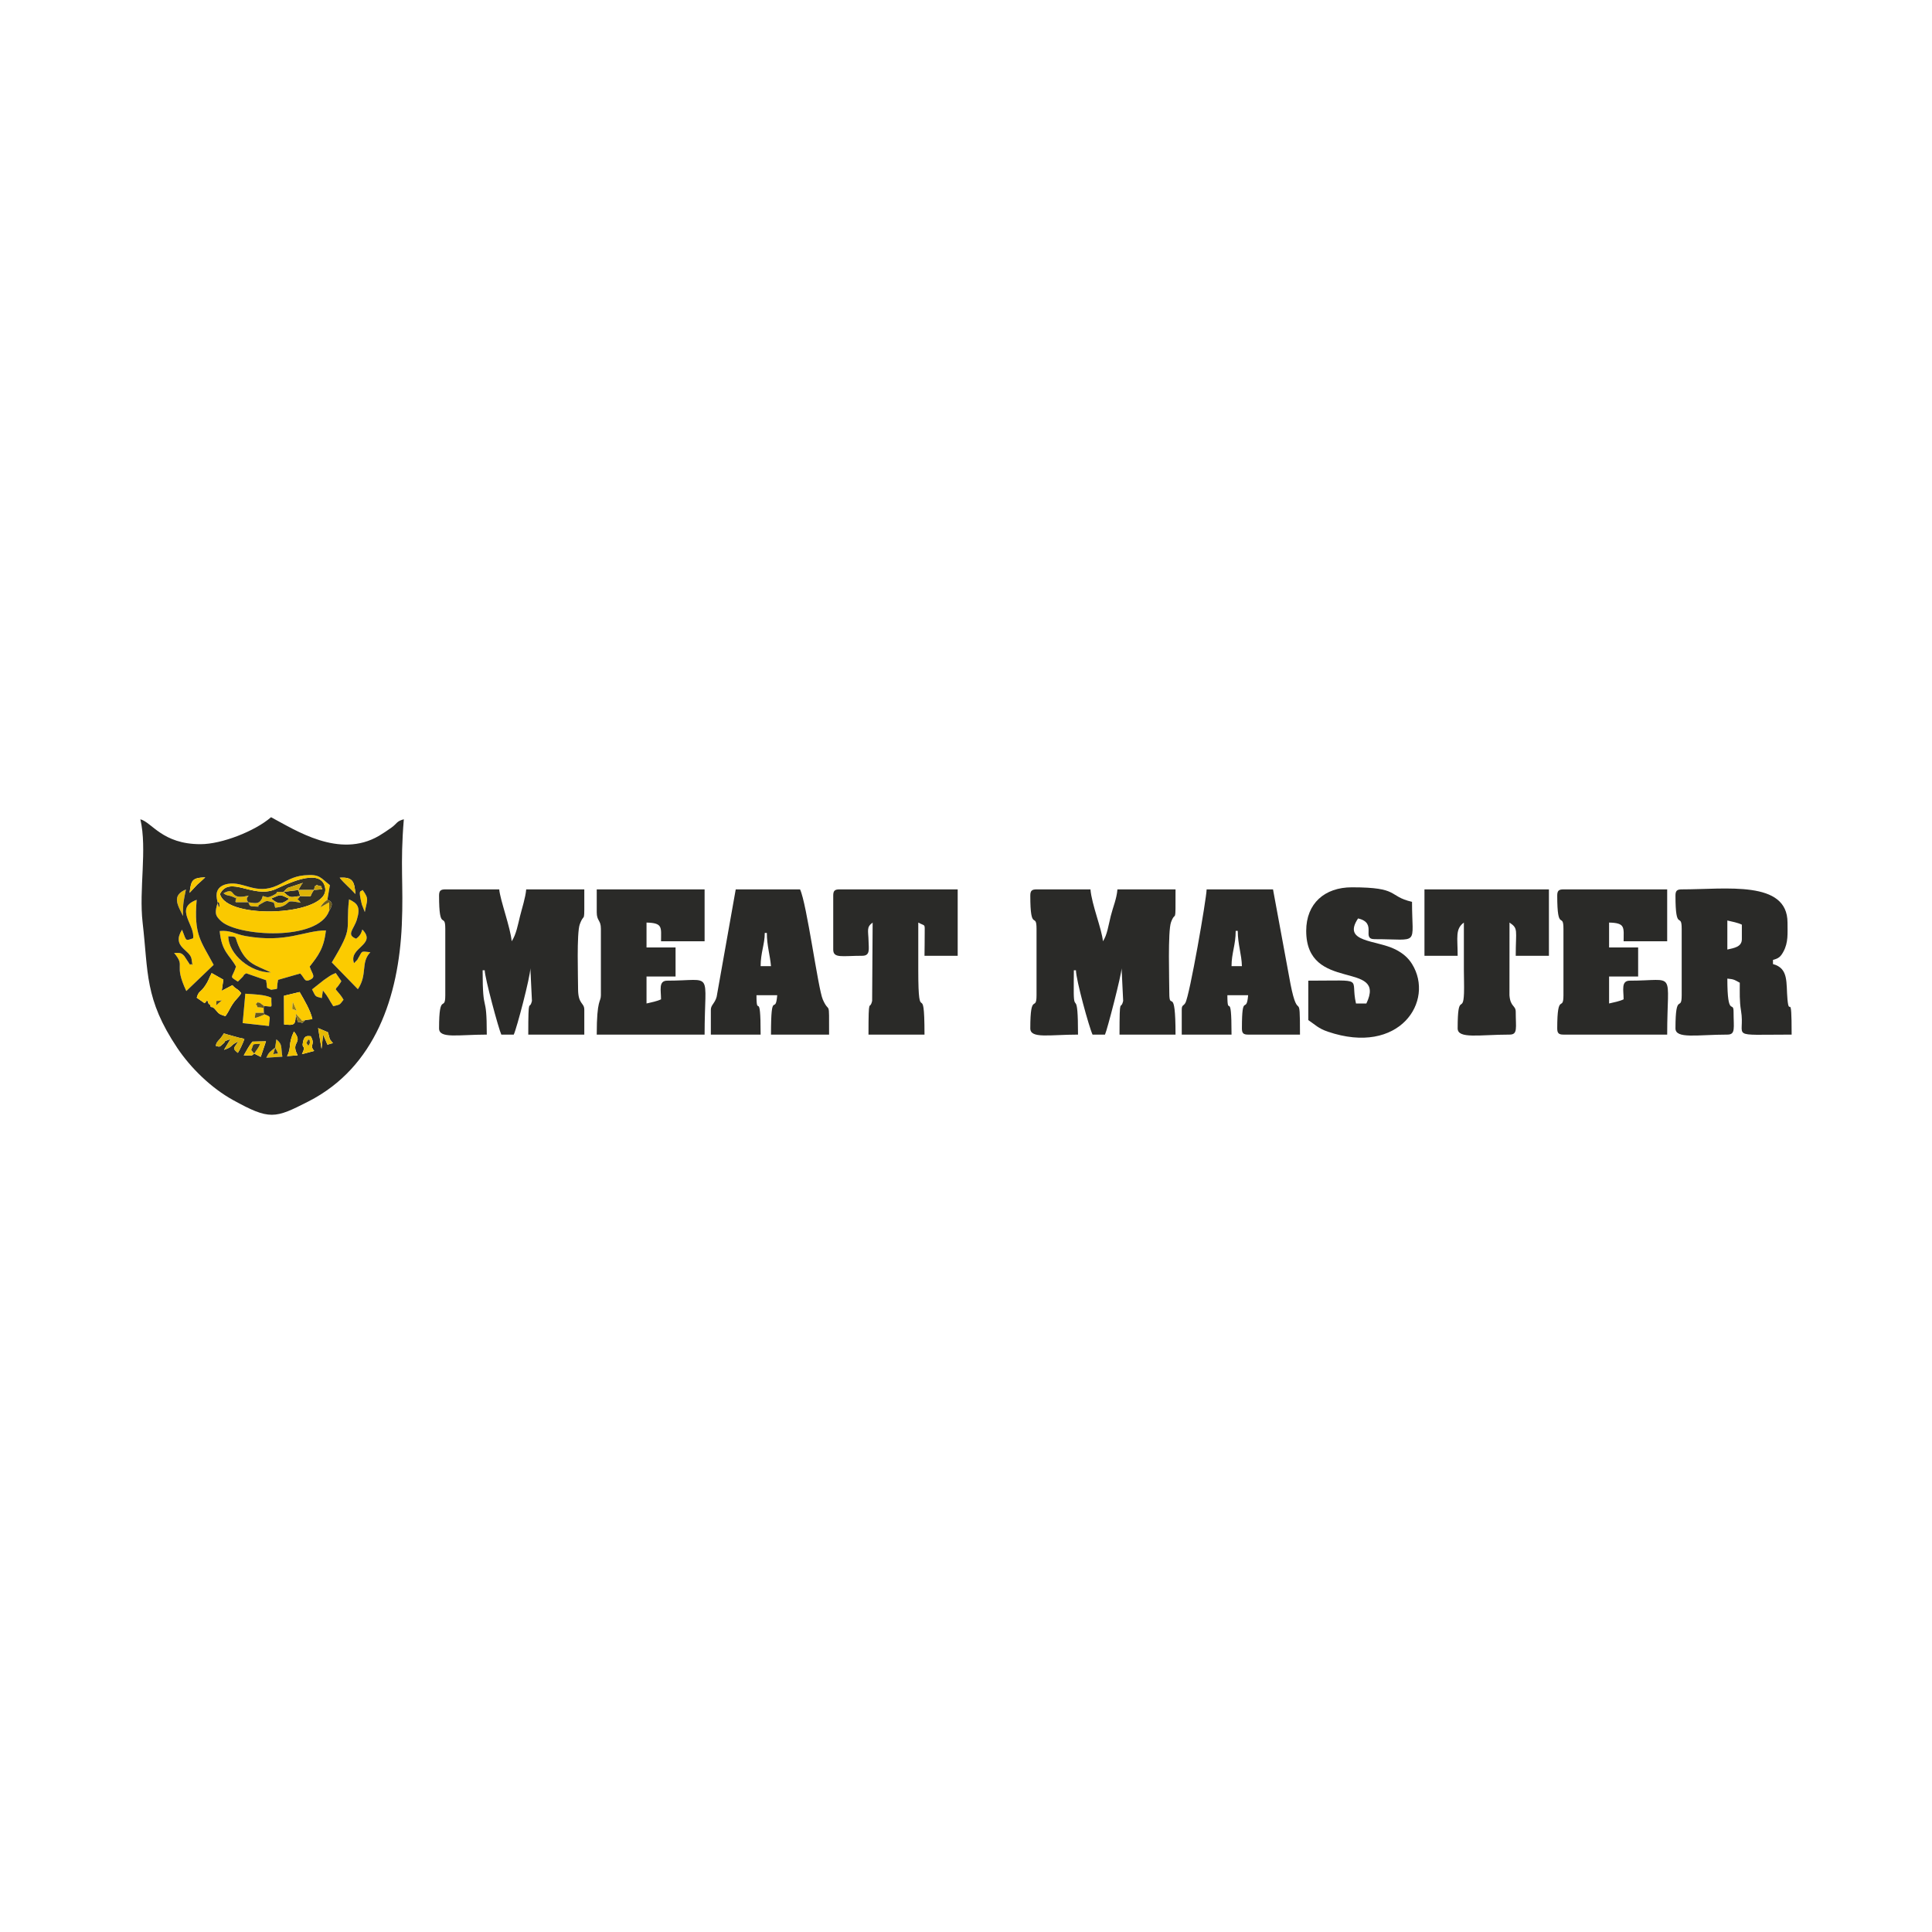 <svg xmlns="http://www.w3.org/2000/svg" xmlns:xlink="http://www.w3.org/1999/xlink" xmlns:xodm="http://www.corel.com/coreldraw/odm/2003" xml:space="preserve" width="1000px" height="1000px" style="shape-rendering:geometricPrecision; text-rendering:geometricPrecision; image-rendering:optimizeQuality; fill-rule:evenodd; clip-rule:evenodd" viewBox="0 0 1000 1000"> <defs> <style type="text/css"> .fil5 {fill:#2A2A28} .fil0 {fill:#2D2C28} .fil8 {fill:#312F27} .fil2 {fill:#363326} .fil18 {fill:#3D3825} .fil25 {fill:#473F23} .fil26 {fill:#554A20} .fil20 {fill:#65561D} .fil23 {fill:#68591D} .fil19 {fill:#6F5E1B} .fil22 {fill:#947B14} .fil24 {fill:#997E13} .fil21 {fill:#CCA509} .fil17 {fill:#D3AB08} .fil9 {fill:#DBB206} .fil16 {fill:#DFB406} .fil1 {fill:#E4B805} .fil13 {fill:#E6B904} .fil10 {fill:#EDBF03} .fil14 {fill:#EEC003} .fil12 {fill:#F0C102} .fil11 {fill:#F1C202} .fil15 {fill:#F6C601} .fil3 {fill:#FAC900} .fil6 {fill:#FBCA00} .fil7 {fill:#FCCA00} .fil4 {fill:#FCCB00} </style> </defs> <g id="&#x421;&#x43B;&#x43E;&#x439;_x0020_1">  <g id="_1451130866912"> <g> <path class="fil0" d="M140.38 465.07c3.49,3.14 5.66,3.06 9.3,0.11 -5.21,-2.38 -3.98,-2.32 -9.3,-0.11z"></path> <path class="fil0" d="M146.81 461.64c3.72,3.76 3.91,2.55 8.55,2.15l-0.92 -3.15 -7.63 1z"></path> </g> <g> <path class="fil1" d="M140.38 465.07c5.32,-2.21 4.09,-2.27 9.3,0.11 -3.64,2.95 -5.81,3.03 -9.3,-0.11zm-11.92 1.94c1.07,1.6 0.1,2.11 3.33,2.2 4.26,0.13 0.09,0.38 3.01,-1.24 3.64,-2.03 2.56,-1.87 6.94,-0.81l0.7 2.68c1.23,-0.2 2.68,-0.27 4.01,-0.87 4.39,-2 0.92,-3.25 9.21,-1.71 -2.4,-3.55 -2.28,-0.12 -0.3,-3.47 -4.64,0.4 -4.83,1.61 -8.55,-2.15 -6.85,0.12 -0.78,-0.4 -5.73,1.92 -2.66,1.25 -2.55,0.89 -5.08,0.2l-0.46 1.42c-1.67,3.17 -3.76,2.19 -7.08,1.83z"></path> <path class="fil1" d="M142.42 542.24c2.53,4.68 1.17,2.39 -0.97,3.49l0.97 -3.49zm0 0c-2.77,2.27 -3.15,2.21 -4.59,5.23l8.31 -0.52c-0.86,-5.61 0.15,-6.25 -3.1,-9l-0.62 4.29z"></path> <path class="fil1" d="M94.71 474.1c-0.02,-7.11 0.28,-7.44 1.53,-13.71 -7.67,3.17 -4.16,8.19 -1.53,13.71z"></path> <path class="fil1" d="M128.46 467.01c-1.23,-1.94 -0.59,-2.24 0.23,-3.47 -11.16,2.84 -5.73,-5.06 -13.03,-1.2 2.19,1.73 2.42,0.56 6.38,2.54 0.75,3.85 -0.02,-3.35 -0.07,1.08 -0.02,1.78 -0.6,-0.74 0.07,1.04l6.42 0.01z"></path> </g> <g> <path class="fil2" d="M128.46 467.01l-6.42 -0.01c-0.67,-1.78 -0.09,0.74 -0.07,-1.04 0.05,-4.43 0.82,2.77 0.07,-1.08 -3.96,-1.98 -4.19,-0.81 -6.38,-2.54 7.3,-3.86 1.87,4.04 13.03,1.2 -0.82,1.23 -1.46,1.53 -0.23,3.47zm34.06 -6.36c0.7,-2.45 -0.23,-1.32 1.4,-2.59 3.7,1.53 1.35,-0.7 2.93,2.22l-4.33 0.37zm-8.08 -0.01l8.08 0.01c-0.09,0.1 -0.8,1.13 -0.97,1.46 -0.05,0.08 -0.19,0.39 -0.23,0.48l-0.41 0.92c-0.03,0.06 -0.13,0.3 -0.21,0.45l-5.34 -0.17c-1.98,3.35 -2.1,-0.08 0.3,3.47 -8.29,-1.54 -4.82,-0.29 -9.21,1.71 -1.33,0.6 -2.78,0.67 -4.01,0.87l-0.7 -2.68c-4.38,-1.06 -3.3,-1.22 -6.94,0.81 -2.92,1.62 1.25,1.37 -3.01,1.24 -3.23,-0.09 -2.26,-0.6 -3.33,-2.2 3.32,0.36 5.41,1.34 7.08,-1.83l0.46 -1.42c2.53,0.69 2.42,1.05 5.08,-0.2 4.95,-2.32 -1.12,-1.8 5.73,-1.92l0.96 -1.1c0.19,-0.18 0.87,-0.79 1.13,-0.96l7.91 -2.62c-0.22,0.24 -0.53,0.54 -0.67,0.72l-1.7 2.96zm-40.58 2.08c3.55,13.78 56.88,11.1 54.45,-3.11 -1.98,-11.6 -21.75,-1.01 -26.07,0.77 -11.44,4.7 -23.35,-7.45 -28.38,2.34z"></path> <path class="fil2" d="M142.42 542.24l-0.97 3.49c2.14,-1.1 3.5,1.19 0.97,-3.49z"></path> </g> <g> <path class="fil3" d="M113.86 462.72c5.03,-9.79 16.94,2.36 28.38,-2.34 4.32,-1.78 24.09,-12.37 26.07,-0.77 2.43,14.21 -50.9,16.89 -54.45,3.11zm56.52 8.7l-0.02 -4.37 -4.57 2.6c1.13,-1.7 0.42,-0.9 1.68,-2.29 0.76,-0.84 1.02,-0.85 1.98,-1.61l1.3 -7.6c-4.92,-3.79 -5.05,-5.85 -13.26,-5.09 -6.05,0.57 -9.14,3.04 -14,5.26 -11.13,5.08 -17.31,-2.31 -25.55,-0.83 -4.95,0.89 -6.39,3.96 -5.72,7.64 1.99,10.9 1.63,-2.91 -0.05,3.81 -1.02,4.08 -0.47,5.26 2.26,7.82 8.43,7.89 50.3,10.64 55.95,-5.34z"></path> <path class="fil3" d="M161.51 512.11c2.03,3.89 1.33,3.53 5.06,4.49l0.57 -3.93c3.04,3.7 2.87,4.36 5.37,8.16 3.8,-1.03 3.07,-0.52 5.3,-3.35 -1.04,-1.97 -2.39,-3.37 -4.04,-5.37 1.02,-2.18 0.04,-0.06 1.27,-1.79l1.27 -1.84c0.09,-0.12 0.28,-0.43 0.37,-0.66l-2.91 -4.19c-2.68,1.05 -3.61,1.91 -6.1,3.61l-6.16 4.87z"></path> <path class="fil3" d="M188.82 472.08c1.15,-6.33 2.41,-6.62 -1.14,-11.44 -1.06,1.27 -2.42,-0.92 -0.41,7.49l1.55 3.95z"></path> </g> <g> <path class="fil4" d="M140.24 503.32c-10.45,0.2 -21.98,-9.33 -22.08,-18.68 4.92,0.16 3.17,-0.02 5.2,4.67 4.14,9.58 8.54,10.13 16.88,14.01zm-18.08 -3.02c-2.08,6.39 -3.8,4.66 0.95,7.79l2.3 -2.28c1.75,-1.92 -0.37,-0.37 2,-2.04l10.31 3.59c0.98,5.27 -0.5,3.27 2.57,4.96 4.6,-0.87 2.39,0.89 3.65,-5.16l11.43 -3.27c2.21,2.05 2.06,4.59 4.86,3.36 3.59,-1.58 1.35,-2.98 0.06,-6.95 4.31,-5.53 7.4,-9.39 8.39,-18.72 -11.28,0.05 -20.33,6.65 -41.48,2.93 -5.5,-0.97 -7.9,-3.15 -13.5,-2.6 1.05,10.87 5,12.14 8.46,18.39z"></path> <path class="fil4" d="M99.94 485.68c-3.94,1.27 -3.38,1.67 -5.46,-3.79 -0.06,-0.14 -0.15,-0.47 -0.27,-0.68 -5.6,9 4.15,10.23 4.93,15.17 0.9,5.74 0.21,1.36 -0.72,3.07l-3.1 -4.68c-1.6,-1.7 -2.19,-1.57 -5.19,-1.53 6.29,7.62 -0.61,5.04 6.3,19.72l14.15 -13.55c-6.59,-12.4 -10.31,-15.38 -8.79,-33.66 -11.91,4.45 -0.64,12.96 -1.85,19.93z"></path> <path class="fil4" d="M171.74 498.15l13.49 13.85c5.18,-7.74 1.28,-13.8 6.47,-19.12 -5.31,-0.63 -3.95,-0.68 -6.34,3.13 -0.13,0.22 -0.24,0.53 -0.38,0.74l-1.74 1.78c-3.02,-8.18 12.05,-9.5 4.3,-17.41 -0.3,0.57 -0.5,2.94 -3.22,4.76 -5.31,-2.08 -1.2,-4.73 0.39,-9.9 2.03,-6.58 0.3,-8.4 -4.05,-10.48 -1.96,16.96 2.74,13.31 -8.92,32.65z"></path> <path class="fil4" d="M136.95 525.02l-2 0.9c-4.45,1.73 -2.76,0.9 -2.74,-1.69l4.37 0 -0.11 -2.56c-4.89,-0.76 -2.08,0.66 -4.06,-2.04 2.15,-1.22 -0.84,-1.07 2.14,-0.56 0.04,0.01 1.8,1.39 2.07,1.63 5.2,0.34 3.66,1.42 3.84,-4.29 -3.42,-1.65 -9.18,-1.78 -13.48,-2.07l-1.38 15.21 13.62 1.51c0.23,-5.06 1.55,-4.58 -2.27,-6.04z"></path> </g> <path class="fil5" d="M142.42 542.24l0.62 -4.29c3.25,2.75 2.24,3.39 3.1,9l-8.31 0.52c1.44,-3.02 1.82,-2.96 4.59,-5.23zm14.42 -3.02c0.69,-3.23 2.06,-3.05 3.98,-2.89 2.71,4.76 -1.03,4.2 1.79,7.64l-6.32 1.67c2.51,-5.4 -0.37,-2.06 0.55,-6.42zm-8.26 7.45c2.48,-4.75 0.34,-5.99 3.56,-12.79 5.14,6.51 -2.07,4.99 1.94,12.34l-5.5 0.45zm-17.01 -1.34c-1.34,1 -0.41,1.23 -5.4,0.92 1.69,-2.8 2.59,-4.84 4.5,-7.11l7 -0.16 -2.71 8.06 -3.39 -1.71zm-7.86 -8.22c1.48,0.34 1.72,0.19 2.78,0.77 -0.93,2.4 -2.27,5.41 -3.38,7.09 -2.72,-2.35 -2.43,-2.01 0.21,-5.86 -4.7,2.08 -2.27,2.6 -7.36,4.27l3.33 -5.54c-4.89,1.7 -1.37,0.53 -4.27,2.81 -1.19,0.93 -0.91,1.4 -3.25,0.77 -0.05,-2.32 1.78,-2.6 4.09,-6.52 0.26,0.04 0.63,0.16 0.77,0.21 0.12,0.04 0.53,0.18 0.68,0.23l6.4 1.77zm42.71 5.8l-1.76 -10.77 5.03 2.13c1.21,3.51 0.29,3.04 2.64,5.63l-2.83 0.82 -2.26 -5.23 -0.82 7.42zm-8.36 -14.96l-1.66 1.52c-3.33,-1.64 -1.45,1.7 -3.23,-3.99l-0.28 2.4c-0.38,3.24 -2.42,2.58 -5.83,2.41l-0.06 -14.89 8.08 -1.93c2.43,4.18 5.75,9.78 6.59,14.04l-3.61 0.44zm-21.48 -3.72l0.37 0.79c3.82,1.46 2.5,0.98 2.27,6.04l-13.62 -1.51 1.38 -15.21c4.3,0.29 10.06,0.42 13.48,2.07 -0.18,5.71 1.36,4.63 -3.84,4.29l-0.15 0.97 0.11 2.56zm-34.75 -7.82c1.09,-3.73 1.76,-2.37 4.35,-6.19 1.93,-2.85 1.72,-3.51 3.37,-6.56l6.06 3.42 -0.84 5.75 5.52 -2.91c2.28,2.59 2.35,1.37 4.56,4.14 -1.57,2.61 -2.5,2.71 -4.62,5.93 -1.19,1.8 -2.07,4.01 -3.56,5.97 -4.04,-1.21 -3.35,-1.48 -5.62,-3.86 -1.72,-1.81 -1.71,0.27 -2.34,-2.01 -0.1,-0.36 -0.48,-0.29 -0.71,-0.47l-0.75 -2.01c-0.98,1.37 -0.29,0.6 -1.37,1.63l-4.05 -2.83zm65.84 -9.17c2.49,-1.7 3.42,-2.56 6.1,-3.61l2.91 4.19c-0.09,0.23 -0.28,0.54 -0.37,0.66l-1.27 1.84c-1.23,1.73 -0.25,-0.39 -1.27,1.79 1.65,2 3,3.4 4.04,5.37 -2.23,2.83 -1.5,2.32 -5.3,3.35 -2.5,-3.8 -2.33,-4.46 -5.37,-8.16l-0.57 3.93c-3.73,-0.96 -3.03,-0.6 -5.06,-4.49l6.16 -4.87zm-45.51 -6.94c-3.46,-6.25 -7.41,-7.52 -8.46,-18.39 5.6,-0.55 8,1.63 13.5,2.6 21.15,3.72 30.2,-2.88 41.48,-2.93 -0.99,9.33 -4.08,13.19 -8.39,18.72 1.29,3.97 3.53,5.37 -0.06,6.95 -2.8,1.23 -2.65,-1.31 -4.86,-3.36l-11.43 3.27c-1.26,6.05 0.95,4.29 -3.65,5.16 -3.07,-1.69 -1.59,0.31 -2.57,-4.96l-10.31 -3.59c-2.37,1.67 -0.25,0.12 -2,2.04l-2.3 2.28c-4.75,-3.13 -3.03,-1.4 -0.95,-7.79zm49.58 -2.15c11.66,-19.34 6.96,-15.69 8.92,-32.65 4.35,2.08 6.08,3.9 4.05,10.48 -1.59,5.17 -5.7,7.82 -0.39,9.9 2.72,-1.82 2.92,-4.19 3.22,-4.76 7.75,7.91 -7.32,9.23 -4.3,17.41l1.74 -1.78c0.14,-0.21 0.25,-0.52 0.38,-0.74 2.39,-3.81 1.03,-3.76 6.34,-3.13 -5.19,5.32 -1.29,11.38 -6.47,19.12l-13.49 -13.85zm-73.32 1.3c0.93,-1.71 1.62,2.67 0.72,-3.07 -0.78,-4.94 -10.53,-6.17 -4.93,-15.17 0.12,0.21 0.21,0.54 0.27,0.68 2.08,5.46 1.52,5.06 5.46,3.79 1.21,-6.97 -10.06,-15.48 1.85,-19.93 -1.52,18.28 2.2,21.26 8.79,33.66l-14.15 13.55c-6.91,-14.68 -0.01,-12.1 -6.3,-19.72 3,-0.04 3.59,-0.17 5.19,1.53l3.1 4.68zm71.03 -33.7c2.74,0.85 2.92,2.56 0.93,5.67 -5.65,15.98 -47.52,13.23 -55.95,5.34 -2.73,-2.56 -3.28,-3.74 -2.26,-7.82 1.68,-6.72 2.04,7.09 0.05,-3.81 -0.67,-3.68 0.77,-6.75 5.72,-7.64 8.24,-1.48 14.42,5.91 25.55,0.83 4.86,-2.22 7.95,-4.69 14,-5.26 8.21,-0.76 8.34,1.3 13.26,5.09l-1.3 7.6zm18.23 -5.11c3.55,4.82 2.29,5.11 1.14,11.44l-1.55 -3.95c-2.01,-8.41 -0.65,-6.22 0.41,-7.49zm-92.97 13.46c-2.63,-5.52 -6.14,-10.54 1.53,-13.71 -1.25,6.27 -1.55,6.6 -1.53,13.71zm89.27 -11.39c-2.69,-2.99 -5.81,-5.54 -8.14,-8.4 6.89,-0.48 7.59,2.15 8.14,8.4zm-85.85 -0.59c0.84,-6.63 1.32,-7.73 8.1,-8.01l-2.42 2.25c-0.47,0.42 -1.26,1.08 -1.67,1.47l-4.01 4.29zm5.66 -25.17c-19.77,0 -25.11,-11.28 -31.14,-12.89 3.63,15.59 -0.84,36.22 1.18,53.59 2.99,25.74 0.9,39.29 17.92,64.75 6.97,10.42 17.62,20.79 28.85,26.98 19.05,10.5 21.66,9.6 39.04,0.73 34.81,-17.76 46.69,-54.67 48.33,-91.25 0.95,-21.18 -0.95,-30.88 1.05,-54.8 -3.86,1.03 -3.31,2.07 -6.43,4.32 -1.82,1.31 -4.54,3.14 -6.47,4.27 -20.59,11.97 -43.11,-2.93 -55.83,-9.66 -8.3,7.22 -25.52,13.96 -36.5,13.96z"></path> <path class="fil5" d="M227.26 463.57c0,19.37 3.22,8.14 3.22,17.18l0 34.36c0,9.03 -3.22,-2.2 -3.22,17.18 0,5.45 9.87,3.22 24.7,3.22 0,-23.02 -2.15,-8.96 -2.15,-33.29l1.08 0c0,3.74 7.22,30.44 8.59,33.29l6.44 0c1.54,-3.21 8.59,-30.02 8.59,-34.36l0.82 16.92c-1.36,5.61 -1.9,-3.67 -1.9,17.44l29 0 0 -12.89c0,-3.77 -3.22,-2.63 -3.22,-10.74 0,-6.21 -0.78,-28.9 0.88,-33.46 2.65,-7.22 2.34,2.1 2.34,-18.08l-30.07 0c-0.35,4.26 -2.21,9.88 -3.22,13.96 -0.97,3.91 -1.98,9.56 -4.3,12.89 -0.57,-6.9 -5.99,-21.44 -6.44,-26.85l-27.92 0c-2.47,0 -3.22,0.75 -3.22,3.23z"></path> <path class="fil5" d="M533.28 463.57c0,19.37 3.23,8.14 3.23,17.18l0 34.36c0,9.03 -3.23,-2.2 -3.23,17.18 0,5.45 9.87,3.22 24.7,3.22 0,-24.13 -2.05,-11.07 -2.21,-21.41 -0.06,-3.89 0.06,-7.96 0.06,-11.88l1.08 0c0,4.84 6.87,29.71 8.59,33.29l6.44 0c1.12,-2.34 8.59,-31.15 8.59,-34.36l0.82 16.92c-1.36,5.61 -1.89,-3.67 -1.89,17.44l28.99 0c0,-26.45 -3.22,-11.58 -3.22,-21.48 0,-6.54 -0.82,-32.03 0.89,-36.69 2.47,-6.76 2.33,2.64 2.33,-17l-30.07 0c-0.41,4.96 -2.24,8.95 -3.44,13.74 -1.19,4.7 -1.86,9.93 -4.07,13.11 -0.52,-6.23 -5.79,-18.94 -6.45,-26.85l-27.91 0c-2.48,0 -3.23,0.75 -3.23,3.23z"></path> <path class="fil5" d="M894.07 491.48l0 -15.03c2.56,0.6 5.4,1.13 7.51,2.15l0 2.15 0 5.36c0,4.08 -4.14,4.59 -7.51,5.37zm-26.85 -27.91c0,19.37 3.22,8.14 3.22,17.18l0 34.36c0,9.03 -3.22,-2.2 -3.22,17.18 0,5.6 11.37,3.22 26.85,3.22 4.38,0 3.22,-3.37 3.22,-11.81 0,-6.13 -3.22,3.56 -3.22,-17.18 3.64,0.3 3.93,0.81 6.44,2.14 0,5.37 -0.2,9.45 0.63,14.4 2.42,14.45 -7.63,12.45 26.21,12.45 0,-23.73 -1.24,-8.34 -2.16,-18.25 -0.78,-8.45 0.79,-16.05 -7.5,-18.26l0 -2.15c3.04,-0.81 3.99,-1.71 5.39,-4.27 2.62,-4.75 2.13,-9.54 2.13,-15.06 0,-22.05 -31.77,-17.18 -54.77,-17.18 -2.47,0 -3.22,0.75 -3.22,3.23z"></path> <path class="fil5" d="M806.02 463.57c0,19.37 3.22,8.14 3.22,17.18l0 34.36c0,9.03 -3.22,-2.2 -3.22,17.18 0,2.47 0.75,3.22 3.22,3.22l53.69 0c0,-33.75 5.07,-27.92 -19.33,-27.92 -4.65,0 -3.22,4.88 -3.22,9.66 -2.12,1.02 -4.96,1.55 -7.52,2.15l0 -13.96 15.04 0 0 -15.03 -15.04 0 0 -12.89c8.61,0.2 7.52,2.54 7.52,9.67l22.55 0 0 -26.85 -53.69 0c-2.47,0 -3.22,0.75 -3.22,3.23z"></path> <path class="fil5" d="M308.87 472.16c0,4.69 2.15,3.9 2.15,8.59l0 34.36c0,3.79 -2.15,1.59 -2.15,20.4l55.83 0c0,-33.75 5.08,-27.92 -19.32,-27.92 -4.66,0 -3.23,4.88 -3.23,9.66 -2.11,1.02 -4.95,1.55 -7.51,2.15l0 -13.96 15.03 0 0 -15.03 -15.03 0 0 -12.89c8.61,0.2 7.51,2.54 7.51,9.67l22.55 0 0 -26.85 -55.83 0 0 11.82z"></path> <path class="fil5" d="M676.09 481.82c0,32.24 42.01,14.94 31.14,37.58l-5.37 0c-3.2,-13.74 5.58,-11.81 -24.69,-11.81l0 20.4c3.48,2.33 5.11,4.29 10.11,6 37.11,12.64 55.46,-15.84 43.6,-35.01 -2.06,-3.34 -4.95,-5.7 -8.57,-7.54 -10.01,-5.08 -27.79,-3.5 -19.37,-16.06 10.23,2.38 1.41,10.73 8.59,10.73 23.68,0 19.33,3.85 19.33,-19.32 -12.76,-2.98 -6.06,-7.52 -31.14,-7.52 -14.07,0 -23.63,8.34 -23.63,22.55z"></path> <path class="fil5" d="M395.84 482.89l1.08 0c0,6.55 1.67,11.49 2.14,17.18l-5.36 0c0,-6.96 2.14,-11.35 2.14,-17.18zm-27.91 39.73l0 12.89 25.77 0c0,-24.56 -2.15,-7.74 -2.15,-20.4l10.74 0c-0.93,11.15 -3.23,-4.06 -3.23,20.4l30.07 0c0,-19.43 0.27,-10.04 -3.27,-18.21 -2.46,-5.67 -8.28,-49.7 -11.76,-56.96l-33.29 0 -9.88 55.62c-0.94,3.42 -3,4.21 -3,6.66z"></path> <path class="fil5" d="M639.59 481.82l1.07 0c0,6.93 2.01,12.11 2.15,18.25l-5.37 0c0,-6.84 2.15,-10.87 2.15,-18.25zm-27.92 40.8l0 12.89 25.77 0c0,-24.56 -2.15,-7.74 -2.15,-20.4l10.74 0c-0.87,10.43 -3.22,-2.13 -3.22,17.18 0,2.47 0.74,3.22 3.22,3.22l26.84 0c0,-25.14 -0.76,-5.03 -4.92,-26.22l-9.04 -48.95 -34.36 0c-0.1,4.86 -8.75,54.86 -11.02,58.78 -0.97,1.67 -1.86,0.9 -1.86,3.5z"></path> <path class="fil5" d="M431.28 463.57l0 27.91c0,4.68 4.55,3.23 15.03,3.23 4.17,0 3.35,-3.47 3.26,-7.48 -0.12,-5.71 -1.22,-7.27 2.11,-9.71l-0.26 40.55c-1.35,5.61 -1.89,-3.67 -1.89,17.44l28.99 0c0,-30.68 -3.22,-2.04 -3.22,-33.29 0,-8.23 0,-16.46 0,-24.7 4.01,2.13 3.25,0.24 3.32,6.35 0.04,3.54 -0.1,7.26 -0.1,10.84l17.18 0 0 -34.37 -61.2 0c-2.48,0 -3.22,0.75 -3.22,3.23z"></path> <path class="fil5" d="M737.3 494.71l17.18 0c0,-9.52 -1.35,-13.83 3.22,-17.19 0,8.24 0,16.47 0,24.7 0,3.83 0.19,8.11 0.06,11.87 -0.41,11.2 -3.28,-1.38 -3.28,18.2 0,5.6 11.37,3.22 26.84,3.22 4.39,0 3.22,-3.37 3.22,-11.81 0,-3.4 -2.78,-2.42 -3.25,-8.56l0.03 -37.62c4.67,3.13 3.22,3.76 3.22,17.19l17.18 0 0 -34.37 -64.42 0 0 34.37z"></path> <path class="fil6" d="M114.84 517.76l-2.91 2.58c0.32,-3.42 -0.8,-1.69 2.91,-2.58zm-13.01 -1.35l4.05 2.83c1.08,-1.03 0.39,-0.26 1.37,-1.63l0.75 2.01c0.23,0.18 0.61,0.11 0.71,0.47 0.63,2.28 0.62,0.2 2.34,2.01 2.27,2.38 1.58,2.65 5.62,3.86 1.49,-1.96 2.37,-4.17 3.56,-5.97 2.12,-3.22 3.05,-3.32 4.62,-5.93 -2.21,-2.77 -2.28,-1.55 -4.56,-4.14l-5.52 2.91 0.84 -5.75 -6.06 -3.42c-1.65,3.05 -1.44,3.71 -3.37,6.56 -2.59,3.82 -3.26,2.46 -4.35,6.19z"></path> <path class="fil7" d="M153.56 523.16c-2.9,-1.63 -2.33,0.75 -1.99,-4.52l1.99 4.52zm-0.67 4.72l0.29 -3.16 2.68 2.98c0.12,0.16 0.34,0.5 0.54,0.72l1.66 -0.47 3.61 -0.44c-0.84,-4.26 -4.16,-9.86 -6.59,-14.04l-8.08 1.93 0.06 14.89c3.41,0.17 5.45,0.83 5.83,-2.41z"></path> <path class="fil8" d="M140.24 503.32c-8.34,-3.88 -12.74,-4.43 -16.88,-14.01 -2.03,-4.69 -0.28,-4.51 -5.2,-4.67 0.1,9.35 11.63,18.88 22.08,18.68z"></path> <path class="fil9" d="M111.77 541.42c2.34,0.63 2.06,0.16 3.25,-0.77 2.9,-2.28 -0.62,-1.11 4.27,-2.81l-3.33 5.54c5.09,-1.67 2.66,-2.19 7.36,-4.27 -2.64,3.85 -2.93,3.51 -0.21,5.86 1.11,-1.68 2.45,-4.69 3.38,-7.09 -1.06,-0.58 -1.3,-0.43 -2.78,-0.77l-6.4 -1.77c-0.15,-0.05 -0.56,-0.19 -0.68,-0.23 -0.14,-0.05 -0.51,-0.17 -0.77,-0.21 -2.31,3.92 -4.14,4.2 -4.09,6.52z"></path> <path class="fil10" d="M131.57 545.33l-1.54 -1.86c1.67,-3.7 0,-2.83 4.63,-3.17 -1,2.42 -2.06,3.34 -3.09,5.03zm0 0l3.39 1.71 2.71 -8.06 -7 0.16c-1.91,2.27 -2.81,4.31 -4.5,7.11 4.99,0.31 4.06,0.08 5.4,-0.92z"></path> <path class="fil11" d="M148.58 546.67l5.5 -0.45c-4.01,-7.35 3.2,-5.83 -1.94,-12.34 -3.22,6.8 -1.08,8.04 -3.56,12.79z"></path> <path class="fil12" d="M160.4 539.85l-0.78 1.46c-1.44,-2.14 -1.11,-0.94 0,-3.38 0.78,1.09 0.56,-0.66 0.78,1.92zm-4.11 5.79l6.32 -1.67c-2.82,-3.44 0.92,-2.88 -1.79,-7.64 -1.92,-0.16 -3.29,-0.34 -3.98,2.89 -0.92,4.36 1.96,1.02 -0.55,6.42z"></path> <path class="fil13" d="M166.42 542.91l0.82 -7.42 2.26 5.23 2.83 -0.82c-2.35,-2.59 -1.43,-2.12 -2.64,-5.63l-5.03 -2.13 1.76 10.77z"></path> <path class="fil14" d="M183.98 462.71c-0.55,-6.25 -1.25,-8.88 -8.14,-8.4 2.33,2.86 5.45,5.41 8.14,8.4z"></path> <path class="fil15" d="M98.13 462.12l4.01 -4.29c0.41,-0.39 1.2,-1.05 1.67,-1.47l2.42 -2.25c-6.78,0.28 -7.26,1.38 -8.1,8.01z"></path> <path class="fil16" d="M155.36 463.79l5.34 0.17c0.08,-0.15 0.18,-0.39 0.21,-0.45l0.41 -0.92c0.04,-0.09 0.18,-0.4 0.23,-0.48 0.17,-0.33 0.88,-1.36 0.97,-1.46l-8.08 -0.01 0.92 3.15z"></path> <path class="fil17" d="M146.81 461.64l7.63 -1 1.7 -2.96c0.14,-0.18 0.45,-0.48 0.67,-0.72l-7.91 2.62c-0.26,0.17 -0.94,0.78 -1.13,0.96l-0.96 1.1z"></path> <path class="fil18" d="M131.57 545.33c1.03,-1.69 2.09,-2.61 3.09,-5.03 -4.63,0.34 -2.96,-0.53 -4.63,3.17l1.54 1.86z"></path> <path class="fil19" d="M170.38 471.42c1.99,-3.11 1.81,-4.82 -0.93,-5.67 -0.96,0.76 -1.22,0.77 -1.98,1.61 -1.26,1.39 -0.55,0.59 -1.68,2.29l4.57 -2.6 0.02 4.37z"></path> <path class="fil20" d="M136.95 525.02l-0.37 -0.79 -4.37 0c-0.02,2.59 -1.71,3.42 2.74,1.69l2 -0.9z"></path> <path class="fil21" d="M162.52 460.65l4.33 -0.37c-1.58,-2.92 0.77,-0.69 -2.93,-2.22 -1.63,1.27 -0.7,0.14 -1.4,2.59z"></path> <path class="fil22" d="M152.89 527.88l0.28 -2.4c1.78,5.69 -0.1,2.35 3.23,3.99l1.66 -1.52 -1.66 0.47c-0.2,-0.22 -0.42,-0.56 -0.54,-0.72l-2.68 -2.98 -0.29 3.16z"></path> <path class="fil23" d="M136.47 521.67l0.15 -0.97c-0.27,-0.24 -2.03,-1.62 -2.07,-1.63 -2.98,-0.51 0.01,-0.66 -2.14,0.56 1.98,2.7 -0.83,1.28 4.06,2.04z"></path> <path class="fil24" d="M153.56 523.16l-1.99 -4.52c-0.34,5.27 -0.91,2.89 1.99,4.52z"></path> <path class="fil25" d="M159.62 541.31l0.78 -1.46c-0.22,-2.58 0,-0.83 -0.78,-1.92 -1.11,2.44 -1.44,1.24 0,3.38z"></path> <path class="fil26" d="M111.93 520.34l2.91 -2.58c-3.71,0.89 -2.59,-0.84 -2.91,2.58z"></path> </g> </g> </svg>